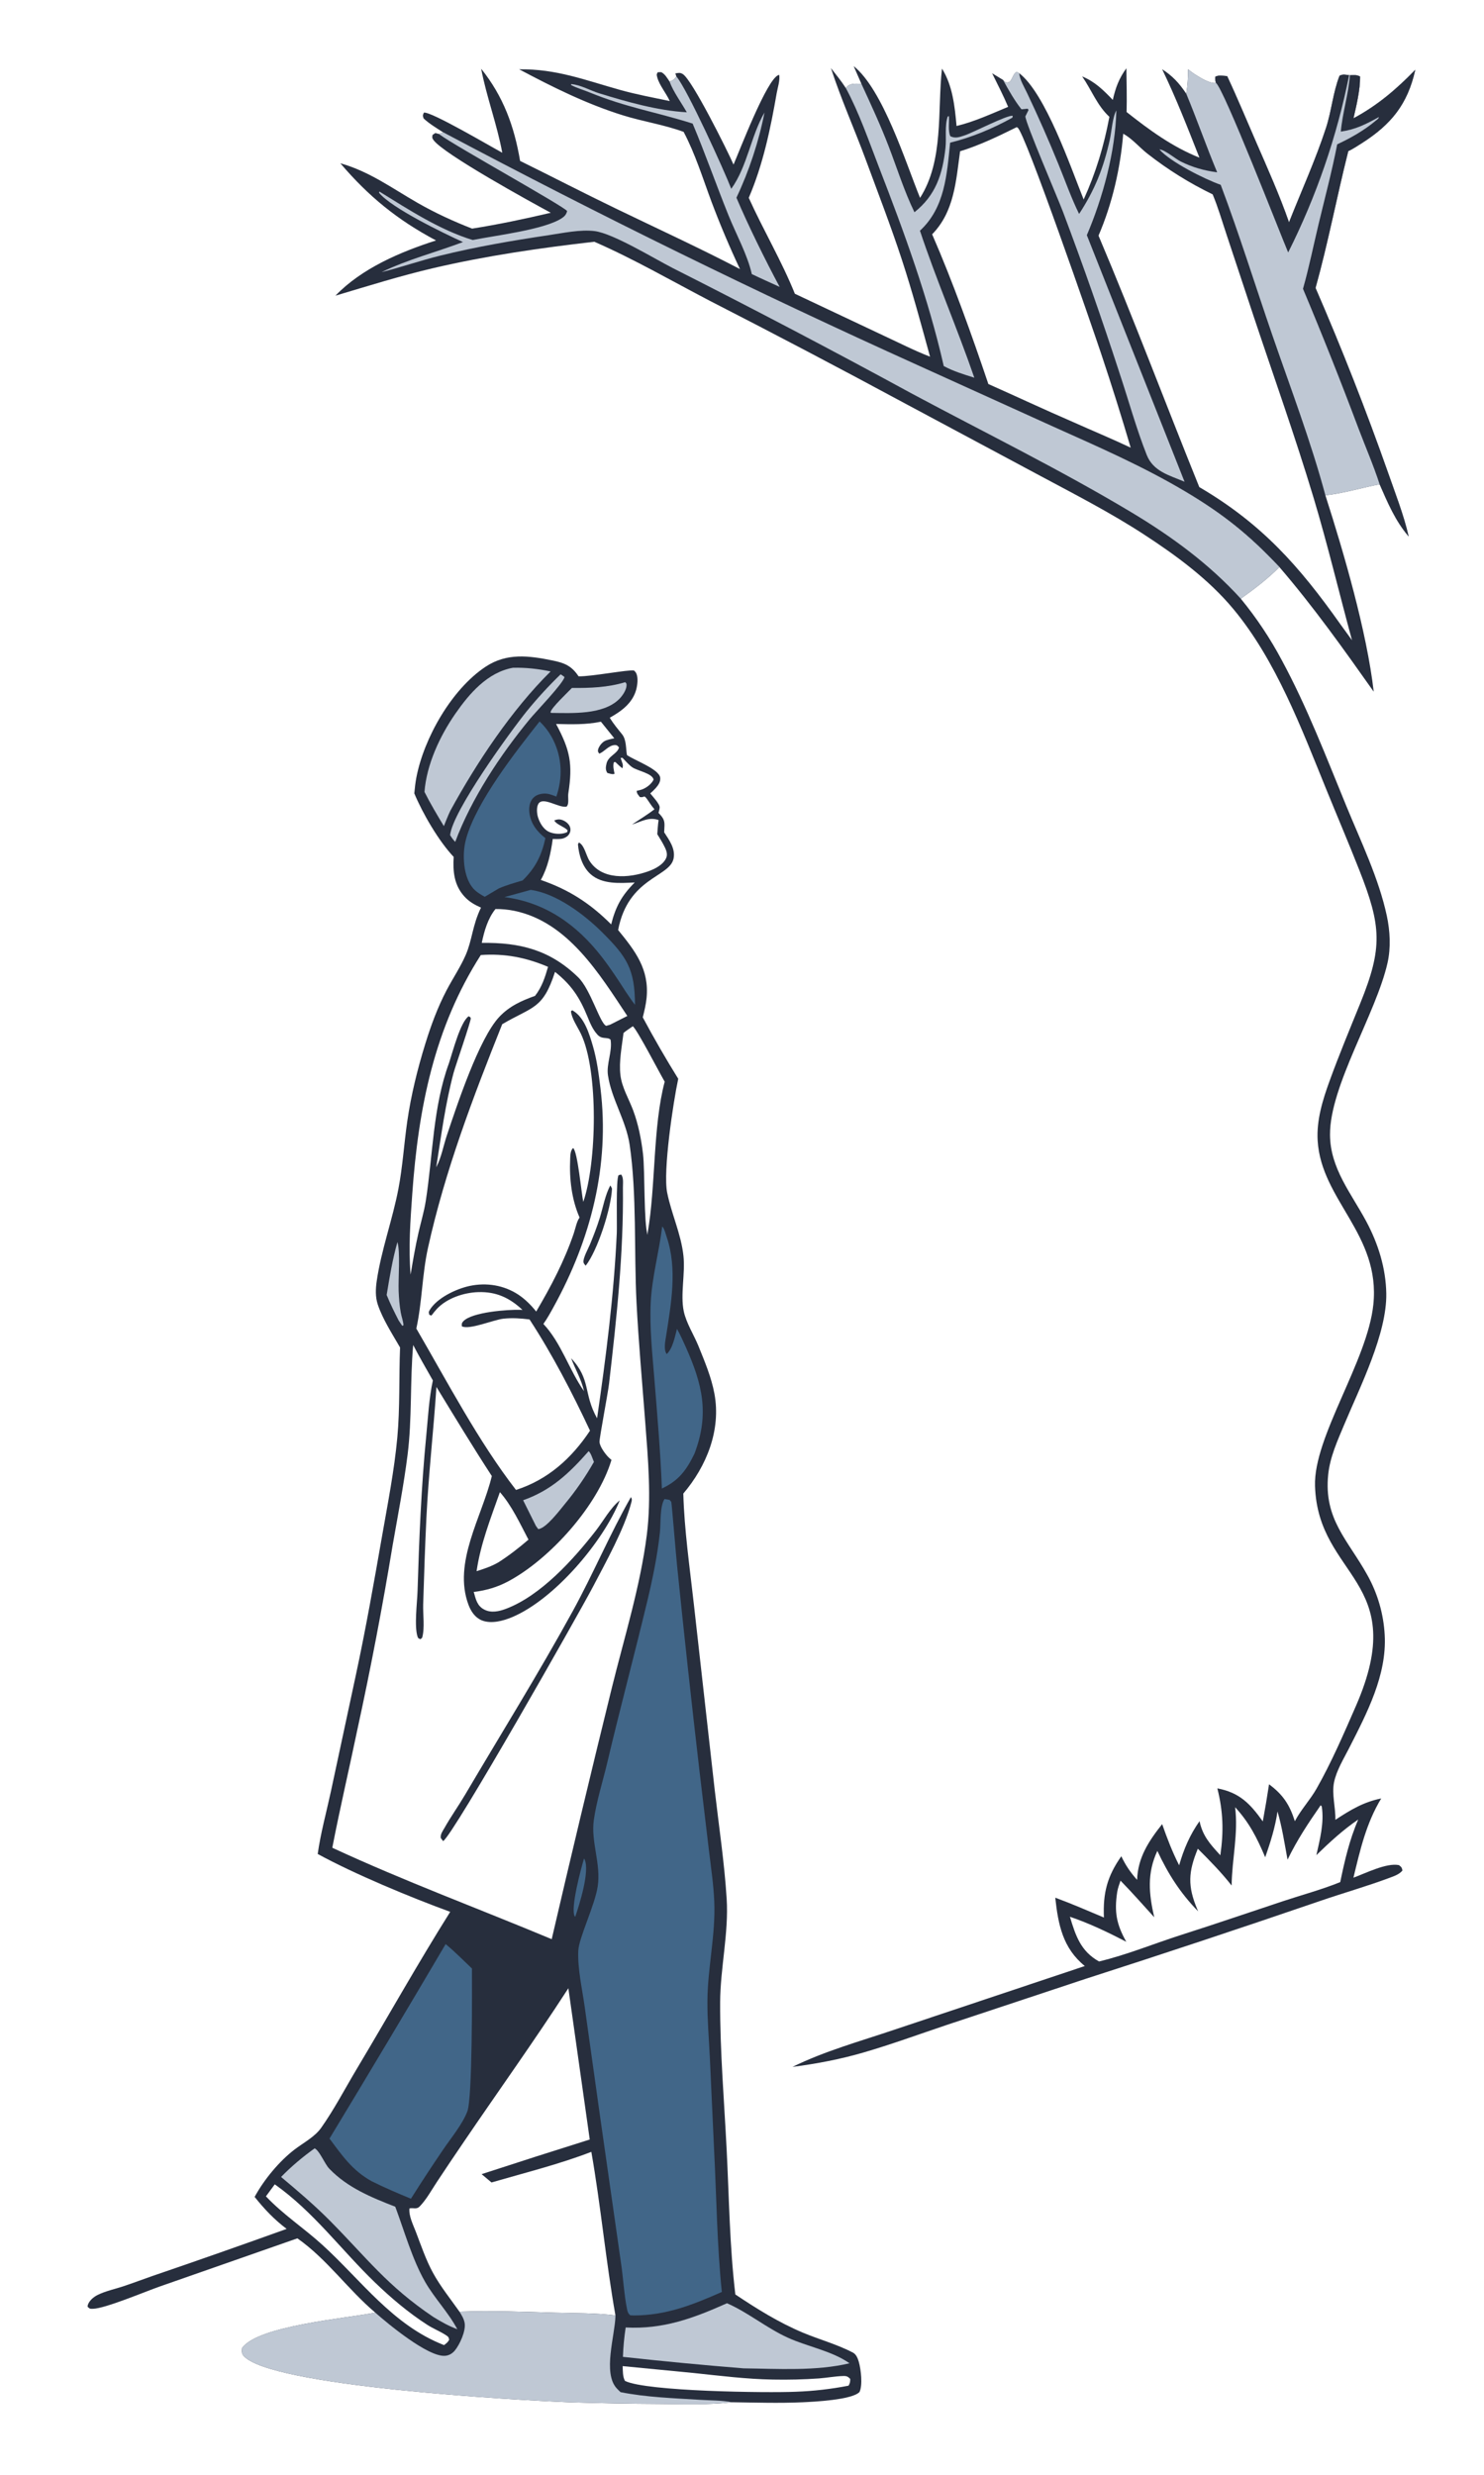 <svg xmlns="http://www.w3.org/2000/svg" style="display: block;" viewBox="0 0 1229 2048" width="1024" height="1707"><path transform="translate(0,0)" fill="rgb(255,255,255)" d="M 0 0 L 1229 0 L 1229 2048 L 0 2048 L 0 0 z"></path><path transform="translate(0,0)" fill="rgb(39,46,61)" d="M 343.111 656.289 C 343.5 651.84 343.999 647.414 344.843 643.025 C 351.111 610.451 374.11 569.987 402.183 551.453 C 419.695 539.89 437.873 542.301 457.314 546.236 C 467.401 548.277 473.353 550.653 479.153 559.411 C 489.81 559.691 520.635 553.655 525.116 554.619 C 525.838 555.319 526.556 556.095 526.981 557.02 C 528.668 560.7 527.891 566.904 526.813 570.694 C 523.673 581.744 514.548 588.353 504.999 593.66 C 507.921 598.658 511.755 603.099 515.363 607.611 C 518.87 612.353 518.213 618.95 519.21 624.545 C 525.406 629.004 545.953 636.173 546.764 643.37 C 547.145 646.747 545.087 649.654 542.948 652.025 C 541.568 653.555 540.046 654.952 538.515 656.326 C 540.392 658.715 546.501 665.118 546.309 667.977 C 546.212 669.421 545.704 671.043 545.347 672.449 L 546.657 673.835 C 550.896 678.499 550.414 680.722 550.128 686.879 L 550.045 688.519 C 554.258 694.998 559.599 702.212 557.783 710.437 C 554.38 725.845 520.197 725.904 511.912 769.397 C 526.122 786.828 537.803 801.849 535.473 825.682 C 534.938 831.154 533.63 836.36 532.328 841.684 C 541.571 858.94 551.365 875.896 561.695 892.525 C 557.528 911.819 548.929 968.928 552.537 986.819 C 556.089 1004.43 564.072 1021 566.011 1039.04 C 567.598 1053.82 563.369 1070.99 566.247 1084.83 C 568.31 1094.74 574.713 1104.51 578.542 1113.98 C 583.684 1126.7 589.127 1139.58 591.65 1153.12 C 597.261 1183.25 585.21 1213.09 565.892 1235.83 C 566.732 1266.19 571.218 1296.88 574.586 1327.06 L 591.913 1481.23 C 595.347 1511.07 599.903 1541.13 601.798 1571.11 C 603.594 1599.5 596.506 1628.45 596.403 1656.93 C 596.255 1697.48 599.772 1738.65 601.809 1779.17 C 603.804 1818.86 604.273 1859.24 608.992 1898.7 C 626.852 1910.62 645.096 1922.02 664.962 1930.33 C 678.795 1936.12 693.237 1939.93 706.565 1946.94 C 709.199 1948.33 710.567 1952.05 711.321 1954.78 C 713.005 1960.87 714.532 1973.63 711.854 1979.38 C 705.805 1986.01 673.713 1987.52 664.486 1987.94 C 645.122 1988.81 625.624 1988.17 606.249 1987.91 C 586.615 1990.21 566.842 1989.47 547.118 1989.32 C 521.907 1989.2 496.699 1988.74 471.501 1987.94 C 428.11 1986.22 223.057 1974.78 201.599 1949.34 C 200.008 1947.45 200.251 1945.35 200.475 1943.04 C 213.485 1924.55 287.179 1918.44 310.787 1913.72 C 287.982 1894.44 270.967 1869.6 246.295 1852.26 L 131.962 1892.24 C 120.447 1896.26 87.057 1910.38 76.981 1910.56 C 74.52 1910.61 74.338 1910.61 72.573 1908.91 C 72.587 1908.1 72.535 1907.87 72.868 1907.01 C 74.26 1903.42 77.724 1900.64 81.047 1899.01 C 87.46 1895.87 94.925 1894.3 101.704 1892.08 C 109.893 1889.38 117.982 1886.28 126.131 1883.45 C 163.321 1870.75 200.406 1857.75 237.384 1844.44 C 226.993 1836.58 219.02 1828.13 210.876 1817.97 C 218.525 1803.82 231.225 1788.42 244.045 1778.66 C 251.13 1773.26 260.654 1768.28 265.865 1760.94 C 276.788 1745.53 285.945 1727.92 295.665 1711.68 C 321.455 1668.58 346.134 1624.5 372.852 1582.02 C 340.168 1570.11 293.392 1550.69 263.118 1534.12 C 265.504 1516.95 270.334 1499.54 274.005 1482.53 L 294.75 1385.85 C 302.936 1347.78 309.658 1309.6 316.367 1271.26 C 321.109 1244.15 326.527 1216.8 329.05 1189.38 C 331.302 1164.91 330.345 1139.52 331.318 1114.9 C 324.975 1103.91 316.828 1091.35 312.846 1079.3 C 310.774 1073.03 311.04 1066.37 311.989 1059.9 C 315.766 1034.14 325.11 1009.04 329.991 983.4 C 333.471 965.123 334.608 946.35 337.255 927.931 C 340.387 906.131 345.806 884.18 352.347 863.149 C 357.081 847.931 362.497 833.262 369.91 819.118 C 374.979 809.448 381.281 800.149 385.647 790.139 C 391.081 777.681 391.241 765.383 398.344 750.857 C 393.004 748.475 388.45 745.919 384.495 741.53 C 376.039 732.145 374.979 720.902 375.72 708.874 C 363.377 695.829 349.982 672.881 343.111 656.289 z"></path><path transform="translate(0,0)" fill="rgb(255,255,255)" d="M 470.694 1645.23 L 488.406 1770.46 C 458.498 1779.84 428.648 1789.39 398.855 1799.12 L 407.051 1806.01 C 433.794 1798.23 463.938 1790.69 489.723 1780.66 C 497.611 1825.56 501.723 1871.2 509.696 1916.06 C 493.351 1913.97 476.312 1914.28 459.843 1913.8 C 433.385 1913.02 406.997 1911.96 380.53 1912.96 C 373.131 1902.5 364.641 1891.94 358.515 1880.69 C 352.71 1870.03 348.713 1858.15 344.38 1846.83 C 342.212 1841.17 338.384 1833.64 339.112 1827.46 C 342.32 1826.78 344.959 1828.48 347.465 1825.95 C 353.025 1820.34 357.492 1812.11 361.86 1805.53 C 369.356 1794.19 376.939 1782.91 384.606 1771.69 C 412.719 1730.33 442.005 1689.47 469.211 1647.53 L 470.694 1645.23 z"></path><path transform="translate(0,0)" fill="rgb(191,200,212)" d="M 380.53 1912.96 C 406.997 1911.96 433.385 1913.02 459.843 1913.8 C 476.312 1914.28 493.351 1913.97 509.696 1916.06 C 509.693 1916.28 509.692 1916.51 509.687 1916.73 C 509.291 1932.67 498.959 1963.88 510.855 1976.54 C 511.834 1977.58 512.871 1978.56 513.905 1979.55 C 535.329 1983.84 558.232 1984.55 580.006 1985.92 C 588.563 1986.46 597.84 1986.29 606.249 1987.91 C 586.615 1990.21 566.842 1989.47 547.118 1989.32 C 521.907 1989.2 496.699 1988.74 471.501 1987.94 C 428.11 1986.22 223.057 1974.78 201.599 1949.34 C 200.008 1947.45 200.251 1945.35 200.475 1943.04 C 213.485 1924.55 287.179 1918.44 310.787 1913.72 C 321.3 1923.03 354.301 1950.36 368.413 1949.5 C 371.72 1949.3 374.6 1947.63 376.683 1945.1 C 380.778 1940.13 385.731 1929.15 384.871 1922.76 C 384.391 1919.2 382.407 1915.95 380.53 1912.96 z"></path><path transform="translate(0,0)" fill="rgb(255,255,255)" d="M 459.642 804.036 C 473.208 814.798 479.987 825.113 486.43 840.874 C 488.64 846.279 490.769 851.621 494.782 855.991 C 498.72 860.28 502.848 857.565 505.663 860.158 C 507.271 870.167 502.045 880.028 503.496 889.694 C 506.449 909.372 518.492 927.072 521.459 947.168 C 527.51 988.152 524.985 1035.53 527.136 1077.57 C 528.829 1110.66 531.854 1143.73 534.368 1176.77 C 536.719 1207.67 539.566 1239.19 535.664 1270.06 C 530.294 1312.55 517.033 1354.85 506.767 1396.37 C 489.676 1465.68 473.055 1535.1 456.907 1604.64 C 396.302 1579.33 334.849 1556.62 275.199 1528.98 C 281.515 1496.34 289.14 1463.92 295.918 1431.38 C 306.986 1380.64 316.753 1329.62 325.209 1278.38 C 329.559 1253.54 334.407 1228.66 337.558 1203.63 C 341.325 1173.7 339.5 1143.01 342.171 1112.87 C 347.345 1122.79 352.975 1132.47 358.485 1142.2 C 355.32 1156.71 354.52 1172.46 353.07 1187.23 C 348.826 1230.45 347.123 1273.34 345.784 1316.71 C 345.493 1326.15 342.955 1345.65 345.819 1354.32 C 346.33 1355.86 346.821 1355.69 348.2 1356.37 L 349.602 1355.16 C 351.917 1347.1 350.199 1336.06 350.461 1327.54 C 351.196 1303.61 351.981 1279.64 353.142 1255.73 C 354.896 1219.6 359.081 1183.66 361.429 1147.58 C 376.521 1172.31 391.495 1197.04 407.309 1221.32 C 399.297 1254.81 374.867 1292.78 387.976 1327.88 C 389.985 1333.25 393.397 1338.45 398.898 1340.72 C 406.65 1343.91 416.612 1341.24 423.976 1338.17 C 458.863 1323.63 499.4 1275.97 513.289 1241.43 C 505.347 1247.83 499.66 1258.56 493.363 1266.64 C 474.905 1290.34 447.801 1320.43 418.869 1331.27 C 413.266 1333.37 406.82 1334.76 401.193 1331.92 C 395.061 1328.82 394.085 1323.33 392.329 1317.27 C 402.717 1315.98 411.985 1313.29 421.243 1308.3 C 455.752 1289.69 495.043 1245.85 506.396 1207.99 C 505.662 1207.38 504.951 1206.75 504.263 1206.09 C 501.447 1203.41 496.724 1197.01 496.491 1193.1 C 496.311 1190.09 503.503 1152.62 504.394 1144.88 C 510.648 1090.6 516.479 1037.39 515.879 982.613 C 515.844 979.398 516.585 973.962 514.333 971.755 L 512.271 972.349 C 510.002 975.717 511.124 1013.2 510.805 1020.19 C 508.465 1071.48 501.848 1122.73 494.482 1173.52 C 482.95 1152.98 489.631 1141.6 472.992 1123.82 C 476.592 1133.35 481.306 1140.93 483.685 1151.08 C 471.42 1133.71 464.799 1111.04 450.013 1095.43 C 453.137 1091.06 455.726 1086.34 458.321 1081.64 C 489.236 1025.68 505.127 964.491 497.313 900.593 C 495.862 888.728 494.382 876.968 491.016 865.464 C 488.04 855.29 483.882 841.231 473.923 835.813 L 472.868 836.577 C 473.229 842.297 478.476 849.869 481.029 855.156 C 495.894 885.942 494.158 962.571 483.044 994.398 C 481.506 987.454 478.38 952.5 474.63 949.838 C 472.314 951.957 472.343 955.989 472.205 958.935 C 471.439 975.235 473.399 992.358 479.99 1007.38 C 477.696 1010.24 476.429 1016.8 475.182 1020.46 C 467.285 1043.6 456.428 1064.16 444.064 1085.16 C 439.909 1079.95 434.861 1074.88 429.295 1071.2 C 417.375 1063.32 402.951 1061.03 389.027 1063.96 C 377.872 1066.32 361.782 1073.89 355.752 1084.11 C 354.771 1085.78 355.106 1086.18 355.598 1087.93 L 357.302 1088.48 C 358.734 1086.6 360.194 1084.71 361.811 1082.98 C 370.163 1074.07 384.149 1069.46 396.099 1069.09 C 411.031 1068.63 422.059 1073.84 432.701 1083.8 L 431.247 1083.75 C 420.626 1083.39 391.014 1085.58 383.76 1093.15 C 382.278 1094.7 382.419 1095.25 382.461 1097.35 C 388.33 1100.66 408.808 1091.99 416.764 1091.1 C 424.223 1090.27 431.156 1090.8 438.55 1091.7 C 457.524 1120.79 473.888 1152.34 488.621 1183.77 C 473.457 1206.62 453.702 1224.37 427.335 1232.82 C 396.426 1192.99 370.198 1142.92 344.789 1099.25 C 349.614 1077.3 349.568 1054.55 354.434 1032.51 C 368.527 968.698 391.75 907.827 415.914 847.341 C 441.346 832.434 449.592 835.174 459.642 804.036 z"></path><path transform="translate(0,0)" fill="rgb(39,46,61)" d="M 522.497 1238.74 C 523.615 1240.63 523.298 1241.49 522.728 1243.63 C 516.929 1265.41 501.58 1292.87 491.075 1312.95 C 479.807 1334.49 375.4 1518.53 366.993 1523.47 L 365.026 1520.94 C 364.571 1517.75 366.579 1515.29 368.132 1512.53 C 373.399 1503.17 379.686 1494.39 385.143 1485.14 C 414.971 1434.59 446.073 1384.61 474.322 1333.14 C 491.306 1302.2 505.084 1269.35 522.497 1238.74 z"></path><path transform="translate(0,0)" fill="rgb(39,46,61)" d="M 505.429 980.799 C 506.022 981.507 506.416 982.612 506.833 983.447 C 506.121 999.882 494.881 1034.73 485.042 1047.23 C 484.327 1046.39 483.535 1045.62 483.267 1044.52 C 482.513 1041.42 487.13 1033.09 488.426 1029.97 C 491.522 1022.51 494.461 1014.99 496.829 1007.26 C 499.439 998.745 501.219 988.599 505.429 980.799 z"></path><path transform="translate(0,0)" fill="rgb(65,102,136)" d="M 550.346 1240.35 L 554.541 1241.08 C 555.012 1241.68 555.67 1242.17 555.955 1242.87 C 556.309 1243.74 560.04 1289.24 560.719 1295.39 C 566.499 1352.18 572.695 1408.92 579.308 1465.62 L 587.113 1531.16 C 588.795 1545.25 590.958 1559.52 591.545 1573.7 C 592.676 1600.98 586.057 1628.33 585.851 1655.66 C 585.733 1671.31 587.129 1687.1 587.87 1702.74 L 591.403 1779.38 C 593.395 1818.27 593.795 1857.94 597.793 1896.64 C 573.437 1907.38 551.713 1916.04 524.75 1916.08 L 521.978 1915.95 C 520.11 1914.45 519.749 1912.97 519.262 1910.67 C 516.977 1899.83 516.048 1884.3 514.271 1872.54 L 496.974 1751.47 L 484.259 1660.87 C 482.206 1646.03 478.285 1629.27 478.902 1614.37 C 479.348 1603.59 492.557 1576.85 494.988 1561.05 C 497.886 1542.21 489.204 1524.14 491.784 1506 C 494.062 1489.98 499.291 1473.91 503.01 1458.15 C 513.559 1413.44 525.476 1369.09 536.163 1324.43 C 540.603 1305.88 544.474 1286.95 546.516 1267.98 C 547.319 1260.52 546.343 1246.36 550.346 1240.35 z"></path><path transform="translate(0,0)" fill="rgb(65,102,136)" d="M 369.061 1608.73 C 376.69 1614.95 383.714 1622.18 390.87 1628.95 C 390.887 1647.66 391.302 1736.15 387.022 1747.24 C 382.853 1758.05 373.537 1769.16 367.022 1778.77 C 357.874 1792.18 348.969 1805.74 340.311 1819.47 C 329.263 1814.89 318.421 1810.3 307.705 1804.95 C 291.78 1796.03 283.498 1783.95 272.884 1769.67 C 305.268 1716.22 337.327 1662.57 369.061 1608.73 z"></path><path transform="translate(0,0)" fill="rgb(255,255,255)" d="M 460.528 598.85 C 473.162 599.142 485.24 599.557 497.663 596.968 L 508.727 610.701 C 506.051 611.315 502.432 611.841 500.142 613.37 C 498.059 614.761 495.777 617.761 495.281 620.219 C 494.963 621.798 495.427 622.051 496.268 623.409 C 500.714 621.761 504.061 616.411 509.225 616.316 C 511.113 616.281 511.399 616.964 512.626 618.223 C 511.418 623.579 503.803 625.157 502.304 631.578 C 501.602 634.584 501.321 636.723 502.959 639.373 C 504.807 639.827 507.248 640.892 508.944 640.075 C 508.325 636.834 507.47 633.806 508.354 630.547 L 509.617 630.326 C 511.504 632.183 513.321 633.982 515.462 635.554 C 516.002 633.596 515.984 632.762 515.298 630.851 C 514.836 629.567 514.411 628.272 513.968 626.981 L 515.491 626.841 C 517.96 629.373 520.776 632.746 523.686 634.735 C 527.942 637.642 540.355 639.716 541.277 644.932 C 539.6 648.479 535.509 651.602 531.868 652.974 C 530.4 653.527 528.841 653.851 527.306 654.154 C 527.363 656.576 528.492 657.421 529.92 659.329 C 534.055 660.07 532.947 656.906 536.056 661.298 C 538.075 664.151 539.624 666.822 542.018 669.439 C 536.047 674.069 529.656 677.848 523.425 682.081 C 531.161 679.669 537.244 675.548 545.42 678.38 C 544.851 682.221 544.665 686.181 544.34 690.053 C 546.628 693.765 548.994 697.517 550.852 701.468 C 552.038 703.988 552.923 706.94 551.774 709.642 C 549.327 715.4 542.317 718.876 536.766 720.852 C 520.85 726.516 498.307 728.283 488.048 711.902 C 485.447 707.75 483.955 699.101 479.4 696.945 L 478.642 698.43 C 479.359 707.28 482.272 717.05 489.092 723.145 C 498.814 731.831 513.544 730.593 525.654 730.036 C 514.864 740.857 509.849 750.051 506.149 764.731 C 488.889 747.41 471.037 735.892 447.887 727.953 C 453.766 717.418 456.122 705.845 457.772 694.04 C 460.043 694.084 462.401 694.174 464.66 693.923 C 467.035 693.659 469.904 692.265 471.223 690.202 C 472.482 688.233 472.797 686.154 471.977 683.939 C 471.062 681.466 468.449 679.449 466.073 678.507 C 463.51 677.492 461.524 677.712 459.021 678.691 C 460.951 682.272 466.991 683.586 470.085 686.867 L 469.7 688.327 C 469.507 688.427 469.321 688.542 469.12 688.627 C 464.882 690.408 458.481 690.028 454.391 688.003 C 449.933 685.794 447.079 680.782 445.589 676.175 C 444.574 673.039 444.158 667.726 445.905 664.894 C 449.739 658.675 462.907 668.64 469.258 667.237 C 469.483 666.913 469.959 666.29 470.124 665.872 C 471.12 663.341 470.238 659.126 470.672 656.278 C 474.421 631.662 472.18 620.669 460.528 598.85 z"></path><path transform="translate(0,0)" fill="rgb(255,255,255)" d="M 398.193 790.081 C 418.2 788.716 435.504 792.086 453.873 799.873 C 451.303 808.752 448.844 816.442 443.117 823.882 C 431.947 827.866 421.928 832.366 413.592 841.169 C 396.651 859.055 378.334 914.773 370.089 939.318 C 367.333 947.525 365.542 957.553 361.586 965.135 C 361.482 965.334 361.371 965.528 361.264 965.725 C 365.397 939.541 368.827 913.121 375.681 887.471 C 377.013 882.485 390.33 844.093 389.863 842.389 C 389.552 841.25 389.073 841.315 388.101 840.774 C 381.227 845.576 374.85 870.456 371.896 879.375 C 358.464 915.889 358.565 955.833 352.594 993.72 C 351.188 1002.64 348.505 1011.41 346.513 1020.22 C 343.935 1031.62 341.954 1043.1 340.031 1054.62 C 338.203 1032.41 339.852 1009.82 341.435 987.634 C 346.46 917.196 359.565 850.364 398.193 790.081 z"></path><path transform="translate(0,0)" fill="rgb(65,102,136)" d="M 446.863 596.767 C 451.475 601.073 455.392 606.456 458.18 612.102 C 465.516 626.958 466.086 643.474 460.722 658.962 C 457.373 657.644 454.122 656.259 450.444 656.458 C 446.853 656.652 443.325 657.837 441.015 660.723 C 438.439 663.941 437.961 668.394 438.441 672.362 C 439.535 681.397 444.76 687.944 451.691 693.38 C 448.444 707.907 443.5 717.854 432.843 728.342 C 426.035 730.386 419.638 732.119 413.081 734.978 L 401.466 741.891 C 398.989 740.55 396.44 739.032 394.253 737.245 C 388.106 732.225 385.375 723.289 384.532 715.71 C 383.713 708.343 384.054 700.902 386.048 693.747 C 394.569 663.177 426.915 621.957 446.863 596.767 z"></path><path transform="translate(0,0)" fill="rgb(191,200,212)" d="M 602.07 1905.97 C 619.616 1913.65 634.763 1926.43 652.403 1934.47 C 668.543 1941.83 689.184 1945.48 703.537 1955.67 C 675.867 1962.28 644.09 1960.21 615.75 1959.86 C 582.419 1957.18 549.129 1954.01 515.891 1950.35 C 516.168 1942.2 516.931 1934.08 518.174 1926.03 C 549.288 1927.66 574.089 1918.45 602.07 1905.97 z"></path><path transform="translate(0,0)" fill="rgb(191,200,212)" d="M 260.576 1777.77 C 264.792 1779.86 268.815 1790.56 272.672 1794.58 C 287.776 1810.33 307.408 1818.3 327.352 1826.09 C 334.905 1846.25 341.336 1869.45 351.976 1888.12 C 359.826 1901.89 371.182 1913.32 378.73 1927.46 C 371.586 1924.86 365.331 1921.27 358.876 1917.33 C 320.588 1891.52 304.3 1869.05 273.421 1837.86 C 260.592 1824.9 246.744 1813.16 232.785 1801.45 C 241.409 1792.62 250.541 1784.96 260.576 1777.77 z"></path><path transform="translate(0,0)" fill="rgb(65,102,136)" d="M 548.418 1014.78 C 548.566 1014.93 548.731 1015.07 548.862 1015.23 C 550.439 1017.21 551.35 1021.2 552.177 1023.64 C 561.049 1049.79 555.816 1078.53 551.704 1105.04 C 551.016 1109.47 549.372 1116.58 552.138 1120.37 C 557.112 1115.88 558.951 1105.89 560.659 1099.52 C 563.347 1104.31 565.615 1109.35 567.859 1114.36 C 581.697 1145.26 587.695 1169.86 575.147 1202.77 C 568.529 1216.38 562.172 1225.11 548.143 1231.64 C 546.976 1201.24 544.357 1171.05 541.913 1140.73 C 540.245 1120.03 537.928 1098.82 538.883 1078.05 C 539.844 1057.14 545.862 1035.7 548.418 1014.78 z"></path><path transform="translate(0,0)" fill="rgb(191,200,212)" d="M 424.746 552.339 C 435.525 552.07 445.449 553.196 455.999 555.362 C 423.685 587.246 394.653 630.945 372.906 670.751 C 370.924 674.85 369.314 679.184 367.585 683.399 C 361.991 674.069 356.413 664.796 351.536 655.062 C 353.317 632.333 364.221 608.939 377.066 590.416 C 388.726 573.603 403.725 556.152 424.746 552.339 z"></path><path transform="translate(0,0)" fill="rgb(255,255,255)" d="M 410.33 752.007 C 415.404 751.97 420.742 752.438 425.717 753.453 C 470.258 762.537 496.288 805.557 519.523 840.522 L 505.293 847.744 L 502.031 848.698 C 496.841 846.746 489.207 818.612 478.813 808.503 C 455.433 785.764 430.573 779.634 398.986 780.039 C 401.001 770.305 403.997 759.839 410.33 752.007 z"></path><path transform="translate(0,0)" fill="rgb(255,255,255)" d="M 524.108 849.03 C 527.894 852.26 546.017 887.313 550.484 894.934 C 540.603 932.014 543.131 981.5 536.347 1020.1 L 536.378 1021.72 C 533.088 1012.7 534.179 968.759 532.518 954.684 C 531.085 942.55 528.638 930.084 524.341 918.617 C 520.76 909.062 515.1 899.872 513.836 889.624 C 512.448 878.364 515.01 865.819 516.378 854.576 C 518.74 852.569 521.568 850.826 524.108 849.03 z"></path><path transform="translate(0,0)" fill="rgb(255,255,255)" d="M 515.653 1958.01 L 574.525 1963.72 C 596.41 1966.02 618.186 1968.78 640.217 1969.15 C 652.931 1969.4 665.649 1969.08 678.334 1968.19 C 685.008 1967.67 691.861 1966.36 698.523 1966.2 C 701.216 1966.14 702.298 1966.71 704.119 1968.59 C 704.182 1970.9 703.908 1972.18 702.77 1974.19 C 688.408 1976.99 673.851 1978.67 659.23 1979.21 C 635.324 1980.27 535.359 1979.01 517.59 1970.25 C 515.604 1966.76 515.864 1961.95 515.653 1958.01 z"></path><path transform="translate(0,0)" fill="rgb(255,255,255)" d="M 227.56 1807.56 C 259.741 1830.33 282.432 1861.67 310.375 1888.62 C 323.725 1901.5 338.411 1913.94 354.054 1923.96 C 358.928 1927.08 364.448 1929.22 369.214 1932.34 C 371.163 1933.61 371.59 1933.94 371.999 1936.2 C 370.867 1938.29 369.628 1939.24 367.707 1940.62 C 325.205 1924.11 299.279 1887.03 266.845 1857.56 C 251.585 1843.69 234.511 1832.59 220.236 1817.5 L 227.56 1807.56 z"></path><path transform="translate(0,0)" fill="rgb(65,102,136)" d="M 439.463 736.181 C 460.528 738.989 483.725 756.419 498.37 770.952 C 519.066 791.491 525.808 801.612 525.875 831.278 C 523.131 827.832 520.718 824.092 518.232 820.455 C 511.979 810.727 505.589 800.964 498.508 791.815 C 477.752 764.994 451.769 746.553 417.785 742.147 L 439.463 736.181 z"></path><path transform="translate(0,0)" fill="rgb(255,255,255)" d="M 414 1234.65 C 423.792 1245.67 430.793 1260.95 437.658 1273.96 C 429.766 1280.75 421.599 1287.09 412.833 1292.71 C 407.01 1296.07 401.059 1298.08 394.69 1300.07 C 397.996 1277.36 406.41 1256.18 414 1234.65 z"></path><path transform="translate(0,0)" fill="rgb(191,200,212)" d="M 487.498 1200.73 C 489.367 1202.21 490.886 1207.33 491.859 1209.65 C 484.855 1221.96 476.787 1233.62 467.746 1244.52 C 463.522 1249.62 452.318 1264.63 445.745 1265.24 L 443.82 1262.59 L 433.233 1241.35 C 456.564 1233.11 471.422 1218.97 487.498 1200.73 z"></path><path transform="translate(0,0)" fill="rgb(191,200,212)" d="M 464.269 557.777 C 465.44 558.315 466.457 559.231 467.484 560.007 C 466.737 564.905 443.618 588.925 438.896 594.645 C 414.366 624.362 390.508 660.378 377 696.434 C 375.258 694.725 374.068 692.919 372.769 690.86 C 374.791 670.992 422.327 605.595 436.081 588.497 C 444.85 577.699 454.263 567.44 464.269 557.777 z"></path><path transform="translate(0,0)" fill="rgb(191,200,212)" d="M 517.807 564.26 C 518.689 565.338 518.91 565.226 518.891 566.759 C 518.839 570.799 515.37 575.742 512.562 578.458 C 499.171 591.412 473.633 589.843 456.357 589.682 L 455.962 589.223 C 455.995 585.926 470.547 572.36 473.629 569.044 C 488.761 569.17 503.235 568.658 517.807 564.26 z"></path><path transform="translate(0,0)" fill="rgb(191,200,212)" d="M 329.121 1027.67 C 331.634 1035.41 329.763 1058.33 330.143 1068.04 C 330.377 1074.02 330.829 1080.07 331.889 1085.97 C 332.535 1089.56 333.869 1092.83 334.167 1096.5 L 333.123 1096.97 L 330.221 1092.68 C 326.626 1085.68 323.174 1078.74 320.217 1071.45 C 322.63 1056.73 325.068 1042.04 329.121 1027.67 z"></path><path transform="translate(0,0)" fill="rgb(65,102,136)" d="M 483.681 1537.87 C 483.842 1538.15 484.032 1538.4 484.164 1538.69 C 488.627 1548.42 479.791 1576.23 476.38 1586.14 C 476.233 1585.98 476.045 1585.84 475.94 1585.65 C 472.295 1579.06 481.224 1545.91 483.681 1537.87 z"></path><path transform="translate(0,0)" fill="rgb(39,46,61)" d="M 429.944 56.995 C 460.886 56.581 484.345 65.907 513.793 74.12 C 527.204 77.86 541.035 80.429 554.661 83.274 C 551.857 76.947 545.967 70.073 544.308 63.606 C 543.768 61.502 543.627 61.246 544.749 59.419 L 547.619 59.356 C 550.807 60.949 552.537 64.251 554.505 67.118 C 557.331 66.21 558.465 65.364 560.137 62.911 L 559.306 60.396 C 561.804 59.992 563.204 59.535 565.498 60.963 C 573.252 65.788 601.95 123.295 607.499 135.845 C 612.767 123.66 634.934 65.672 644.52 61.828 C 644.766 61.729 645.021 61.651 645.271 61.562 C 646.177 65.77 643.977 72.443 643.231 76.752 C 638.149 106.066 631.92 135.897 620.098 163.371 C 632.169 190.091 647.315 215.564 658.283 242.767 L 732.249 277.647 C 744.729 283.435 757.387 289.921 770.224 294.842 C 762.842 267.933 755.539 240.913 746.838 214.398 C 737.758 186.723 727.166 159.344 717.076 132.016 C 707.721 106.677 696.491 81.621 688.153 55.974 C 692.399 61.405 696.761 66.765 700.514 72.555 C 700.97 71.986 701.427 71.442 701.965 70.947 C 704.857 68.288 709.75 68.975 713.408 69.042 L 706.981 54.361 C 731.224 73.721 750.048 134.115 761.959 163.419 C 781.775 132.414 776.225 91.373 780.107 56.388 C 788.978 70.516 790.702 87.707 792.19 103.907 C 806.885 100.393 820.992 93.848 834.908 88.071 C 830.902 78.629 826.168 69.47 821.638 60.27 L 830.678 65.769 L 832.709 67.732 C 838.514 69.299 837.723 61.332 841.946 59.155 L 844.049 60.186 C 865.815 76.982 886.564 137.603 897.448 164.763 C 907.556 142.596 914.283 120.263 918.755 96.339 C 908.529 86.872 903.994 74.079 896.192 62.863 C 907.035 67.425 913.523 73.995 921.601 82.325 C 923.785 72.41 926.752 64.423 932.83 56.144 C 932.972 68.199 933.326 80.297 933.004 92.349 C 951.857 107.246 970.836 121.155 993.321 130.123 C 983.574 105.429 974.024 80.829 962.433 56.916 C 971.068 62.472 976.814 68.688 982.418 77.2 C 983.541 70.376 983.898 63.898 983.94 56.992 C 985.81 58.481 987.71 59.965 989.729 61.249 C 993.873 63.884 1002.4 69.203 1006.97 68.239 C 1006.47 66.382 1006.29 65.059 1006.47 63.137 C 1009.37 61.551 1013.01 62.454 1016.3 62.644 C 1024.69 80.563 1032.31 98.95 1040.21 117.1 C 1049.75 139.031 1059.64 161.063 1067.52 183.649 C 1077.75 157.763 1089.52 131.948 1098.16 105.509 C 1102.78 91.392 1103.92 76.205 1109.35 62.333 C 1112.27 60.808 1114.13 61.508 1117.31 61.847 L 1117.94 61.901 C 1120.87 61.833 1123.8 61.388 1126.37 63.013 C 1126.5 73.976 1123.38 86.816 1120.91 97.564 C 1140.77 86.919 1156.48 73.517 1172.09 57.389 C 1165.77 85.925 1152.07 102.652 1127.96 118.048 C 1124.25 120.416 1120.56 122.849 1116.59 124.75 C 1107.13 162.295 1099.87 200.73 1089.48 237.976 C 1111.2 287.995 1131.15 338.762 1149.3 390.185 C 1155.33 407.573 1162.53 425.682 1166.6 443.629 C 1155.49 430.61 1149.37 415.943 1142.56 400.458 C 1127.79 403.328 1112.55 407.975 1097.65 409.61 C 1113.07 457.59 1131.98 522.695 1137.68 572.146 C 1112.76 536.909 1087.73 501.715 1059.55 468.982 C 1034.39 442.289 1013.37 425.404 981.962 406.686 C 946.762 385.713 909.514 369.512 872.217 352.773 L 759.903 301.88 C 626.96 241.854 495.964 177.604 367.117 109.228 C 361.498 105.63 355.75 102.202 350.815 97.678 C 350.036 95.246 350.018 95.2 351.037 92.862 C 356.769 91.623 406.243 120.824 415.954 126.036 C 411.639 102.548 402.968 80.01 398.476 56.512 C 416.824 79.384 425.854 104.031 430.73 132.821 C 457.081 145.793 483.155 159.279 509.609 172.057 C 544.033 188.686 578.912 204.688 612.817 222.349 C 604.237 204.147 596.391 185.608 589.298 166.778 C 582.103 147.458 575.798 127.006 566.155 108.78 C 550.01 102.839 532.422 100.242 515.937 95.107 C 485.738 85.701 457.797 71.785 429.944 56.995 z"></path><path transform="translate(0,0)" fill="rgb(191,200,212)" d="M 983.94 56.992 C 985.81 58.481 987.71 59.965 989.729 61.249 C 993.873 63.884 1002.4 69.203 1006.97 68.239 C 1006.47 66.382 1006.29 65.059 1006.47 63.137 C 1009.37 61.551 1013.01 62.454 1016.3 62.644 C 1024.69 80.563 1032.31 98.95 1040.21 117.1 C 1049.75 139.031 1059.64 161.063 1067.52 183.649 C 1077.75 157.763 1089.52 131.948 1098.16 105.509 C 1102.78 91.392 1103.92 76.205 1109.35 62.333 C 1112.27 60.808 1114.13 61.508 1117.31 61.847 L 1117.94 61.901 C 1120.87 61.833 1123.8 61.388 1126.37 63.013 C 1126.5 73.976 1123.38 86.816 1120.91 97.564 C 1140.77 86.919 1156.48 73.517 1172.09 57.389 C 1165.77 85.925 1152.07 102.652 1127.96 118.048 C 1124.25 120.416 1120.56 122.849 1116.59 124.75 C 1107.13 162.295 1099.87 200.73 1089.48 237.976 C 1111.2 287.995 1131.15 338.762 1149.3 390.185 C 1155.33 407.573 1162.53 425.682 1166.6 443.629 C 1155.49 430.61 1149.37 415.943 1142.56 400.458 C 1127.79 403.328 1112.55 407.975 1097.65 409.61 C 1085.66 365.044 1068.95 321.212 1053.89 277.584 C 1039.52 235.93 1026.49 193.836 1010.94 152.589 C 997.935 148.096 968.903 133.515 960.19 123.321 C 964.455 123.412 973.44 131.084 977.717 133.236 C 987.461 138.14 997.253 140.834 1008.02 142.27 C 999.019 120.767 991.388 98.721 982.418 77.2 C 983.541 70.376 983.898 63.898 983.94 56.992 z"></path><path transform="translate(0,0)" fill="rgb(39,46,61)" d="M 1120.91 97.564 C 1140.77 86.919 1156.48 73.517 1172.09 57.389 C 1165.77 85.925 1152.07 102.652 1127.96 118.048 C 1124.25 120.416 1120.56 122.849 1116.59 124.75 C 1107.13 162.295 1099.87 200.73 1089.48 237.976 C 1111.2 287.995 1131.15 338.762 1149.3 390.185 C 1155.33 407.573 1162.53 425.682 1166.6 443.629 C 1155.49 430.61 1149.37 415.943 1142.56 400.458 C 1137.55 384.971 1130.91 369.642 1125.12 354.405 C 1110.53 315.532 1095.18 276.945 1079.09 238.665 C 1084.14 220.955 1087.75 202.872 1092.05 184.97 C 1097.29 163.115 1103.16 141.141 1107.43 119.082 C 1118.44 113.975 1130.03 107.414 1139.28 99.57 C 1140.28 98.727 1141.84 97.853 1141.95 96.525 C 1130.92 102.558 1122.88 106.758 1110.41 108.561 C 1111.86 92.895 1116.74 77.61 1117.94 61.901 C 1120.87 61.833 1123.8 61.388 1126.37 63.013 C 1126.5 73.976 1123.38 86.816 1120.91 97.564 z"></path><path transform="translate(0,0)" fill="rgb(39,46,61)" d="M 1067.52 183.649 C 1077.75 157.763 1089.52 131.948 1098.16 105.509 C 1102.78 91.392 1103.92 76.205 1109.35 62.333 C 1112.27 60.808 1114.13 61.508 1117.31 61.847 C 1107.13 112.805 1090.15 162.162 1066.82 208.594 C 1060.28 193.196 1013.39 72.551 1006.97 68.239 C 1006.47 66.382 1006.29 65.059 1006.47 63.137 C 1009.37 61.551 1013.01 62.454 1016.3 62.644 C 1024.69 80.563 1032.31 98.95 1040.21 117.1 C 1049.75 139.031 1059.64 161.063 1067.52 183.649 z"></path><path transform="translate(0,0)" fill="rgb(191,200,212)" d="M 830.678 65.769 L 832.709 67.732 C 838.514 69.299 837.723 61.332 841.946 59.155 L 844.049 60.186 C 844.52 65.754 848.396 71.911 850.738 76.941 C 859.871 96.153 868.453 115.623 876.472 135.326 C 882.107 149.015 887.123 163.443 893.676 176.706 C 906.738 156.761 913.93 138.623 919.097 115.3 C 920.583 108.588 921.292 96.749 924.52 91.043 C 923.794 124.907 913.306 163.372 900.08 194.28 L 981.002 398.365 C 968.431 393.034 955.115 389.93 949.66 376.136 C 941.039 354.34 934.675 331.048 927.26 308.752 C 912.628 263.702 896.944 219.001 880.221 174.685 C 875.957 163.476 849.281 101.4 849.173 95.966 L 851.782 90.749 L 851.149 89.578 C 849.409 89.715 847.69 89.895 845.958 90.113 C 840.417 83.231 834.906 73.6 830.678 65.769 z"></path><path transform="translate(0,0)" fill="rgb(191,200,212)" d="M 700.514 72.555 C 700.97 71.986 701.427 71.442 701.965 70.947 C 704.857 68.288 709.75 68.975 713.408 69.042 C 721.254 86.045 729.121 102.997 735.852 120.48 C 742.859 138.677 748.793 157.761 757.313 175.298 C 775.022 161.187 780.608 143.834 783.015 122.056 C 783.917 113.894 782.202 103.676 784.882 96.075 L 785.871 95.721 C 786.23 100.74 785.013 107.976 787.041 112.376 C 791.129 114.453 794.709 113.054 798.91 111.669 C 805.923 109.357 834.383 94.543 838.7 95.488 L 838.441 97.018 C 822.396 105.958 804.723 113.341 786.862 117.731 C 784.2 144.067 782.577 171.493 761.872 190.585 C 775.512 231.586 792.782 271.367 806.897 312.244 C 798.305 309.563 789.531 306.93 781.586 302.611 C 768.748 246.158 748.792 191.824 727.912 137.97 C 719.478 116.219 711.596 93.103 700.514 72.555 z"></path><path transform="translate(0,0)" fill="rgb(191,200,212)" d="M 560.137 62.911 C 568.913 72.908 600.02 141.275 605.606 155.927 C 619.011 137.267 621.744 112.356 633.134 92.722 C 628.502 116.565 620.286 141.373 609.881 163.262 C 619.319 185.633 634.199 215.732 645.695 237.112 C 638.007 233.583 630.248 230.162 622.626 226.496 C 619.027 210.468 609.524 193.269 603.308 177.849 C 593.148 152.647 584.155 126.951 573.617 101.913 C 543.356 92.328 518.661 88.599 488.018 76.031 C 483.219 74.062 477.364 72.412 472.863 69.958 L 473.103 69.242 C 481.105 69.93 488.733 74.545 496.387 76.903 C 519.445 84.008 544.677 91.194 568.779 92.578 C 564.344 84.693 557.496 75.465 554.505 67.118 C 557.331 66.21 558.465 65.364 560.137 62.911 z"></path><path transform="translate(0,0)" fill="rgb(255,255,255)" d="M 930.214 110.335 C 937.476 114.163 943.791 121.838 950.42 126.955 C 967.117 140.032 985.17 151.278 1004.27 160.499 C 1008.83 171.347 1012.17 182.999 1015.91 194.165 L 1038.26 261.55 C 1054.93 311.497 1072.66 361.097 1087.84 411.539 C 1099.58 450.583 1108.97 490.234 1119.69 529.547 L 1110.1 516.355 C 1076 468.162 1044.92 433.078 993.214 402.783 C 965.153 333.429 938.959 263.575 909.755 194.657 C 921.147 168.216 927.858 138.983 930.214 110.335 z"></path><path transform="translate(0,0)" fill="rgb(255,255,255)" d="M 841.968 104.898 C 842.218 105.019 842.475 105.127 842.718 105.262 C 848.742 108.6 905.174 272.034 912.17 293.096 C 920.711 318.631 928.787 344.319 936.394 370.148 C 920.736 362.754 904.627 356.081 888.815 349.002 C 865.239 338.811 841.991 327.923 818.528 317.481 C 804.927 277.171 788.959 232.526 771.967 193.556 C 790.333 174.817 791.73 149.413 795.115 124.846 C 811.456 119.824 826.684 112.433 841.968 104.898 z"></path><path transform="translate(0,0)" fill="rgb(39,46,61)" d="M 367.117 109.228 C 495.964 177.604 626.96 241.854 759.903 301.88 L 872.217 352.773 C 909.514 369.512 946.762 385.713 981.962 406.686 C 1013.37 425.404 1034.39 442.289 1059.55 468.982 C 1049.73 478.856 1038.88 487.084 1027.57 495.151 C 1040.57 510.973 1051.96 528.051 1061.58 546.132 C 1082.41 584.599 1098.39 626.386 1115 666.792 C 1127.02 696.019 1141.93 726.79 1148.53 757.705 C 1151.2 770.183 1151.93 784.014 1149.12 796.52 C 1139.73 838.355 1101.31 898.306 1101.47 938.731 C 1101.57 966.718 1119.09 987.329 1131.57 1010.7 C 1141.39 1029.09 1147.71 1049.27 1148.07 1070.21 C 1148.64 1103.49 1126.29 1147.62 1113.3 1178.61 C 1107.72 1191.93 1101.49 1205.48 1099.98 1220.01 C 1096.14 1257.23 1116.39 1274.28 1132.48 1303.42 C 1140.93 1318.57 1145.81 1335.45 1146.76 1352.77 C 1148.68 1386.05 1131.97 1417.67 1117.3 1446.49 C 1112.79 1455.35 1106.78 1465.09 1104.79 1474.89 C 1102.83 1484.58 1106.16 1495.78 1105.91 1505.85 C 1118.42 1497.7 1129.03 1491.16 1143.88 1488.16 C 1131.38 1508.83 1126.49 1530.55 1120.87 1553.76 C 1130.53 1550.27 1148.3 1541.19 1158.59 1543.37 C 1160.71 1545.02 1160.82 1545.16 1161.49 1547.76 C 1159.07 1550.84 1155 1552.28 1151.42 1553.63 C 1132.41 1560.77 1112.66 1566.35 1093.43 1572.96 C 1028.77 1595.1 963.907 1616.63 898.847 1637.55 L 783.767 1675.73 C 760.887 1683.42 738.094 1691.77 714.916 1698.5 C 695.594 1704.11 676.266 1707.75 656.329 1710.36 C 682.801 1697.28 712.698 1689.03 740.66 1679.58 L 898.408 1626.87 C 880.103 1612.03 876.36 1592.47 873.931 1570.3 C 887.539 1575.3 900.854 1581.1 914.217 1586.72 C 913.38 1566.41 916.905 1552.69 928.637 1535.99 C 932.127 1543.49 936.249 1549.43 941.719 1555.57 C 942.302 1537.05 951.391 1523.41 962.455 1509.42 C 966.517 1521.06 970.917 1532.49 976.518 1543.48 C 980.41 1530.05 985.314 1518.45 993.426 1506.95 C 995.946 1519.22 1002.38 1526.23 1010.64 1535.18 C 1013.47 1515.53 1013.03 1499.13 1008.17 1479.82 C 1026.61 1483.32 1035.34 1492.52 1045.81 1507.17 C 1047.7 1496.96 1049.42 1486.72 1050.98 1476.45 C 1062.59 1485.02 1068.09 1493.52 1072.35 1507 C 1077.44 1497.33 1084.94 1489.52 1090.31 1480.08 C 1102.57 1458.56 1113.05 1434.26 1122.96 1411.55 C 1168.41 1307.34 1091.47 1305.67 1089.05 1229.52 C 1087.76 1188.74 1132.51 1126.28 1137.36 1079.34 C 1143.36 1021.25 1094.2 993.135 1091.23 943.634 C 1090.23 926.94 1095.3 910.333 1100.93 894.821 C 1108.86 872.936 1117.85 851.414 1126.6 829.846 C 1145.23 783.942 1143.96 766.142 1125.88 720.16 C 1117.06 697.748 1107.58 675.564 1098.5 653.255 C 1077.88 602.598 1056.73 546.149 1021.42 503.708 C 1000.86 478.983 973.834 459.179 946.969 441.723 C 919.799 424.067 890.635 409.069 862.073 393.785 L 749.246 333.425 C 695.715 304.561 641.878 276.27 587.743 248.557 C 556.263 232.133 524.728 213.891 492.201 199.726 C 447.324 204.866 402.615 211.307 358.594 221.608 C 331.492 227.95 304.488 236.409 277.804 244.358 C 299.726 221.615 331.563 208.133 361.099 198.651 C 329.176 181.682 305.357 162.329 281.874 134.779 C 305.916 141.511 324.736 155.477 346.085 167.694 C 360.617 176.011 375.405 182.763 390.969 188.853 C 412.798 185.413 434.615 180.787 456.128 175.738 C 439.803 166.949 367.187 127.059 358.999 115.539 C 357.741 113.77 357.882 113.39 358.229 111.282 L 360.516 109.763 L 363.513 110.531 L 367.117 109.228 z"></path><path transform="translate(0,0)" fill="rgb(191,200,212)" d="M 367.117 109.228 C 495.964 177.604 626.96 241.854 759.903 301.88 L 872.217 352.773 C 909.514 369.512 946.762 385.713 981.962 406.686 C 1013.37 425.404 1034.39 442.289 1059.55 468.982 C 1049.73 478.856 1038.88 487.084 1027.57 495.151 C 1001.13 466.122 969.968 443.397 936.405 423.319 C 877.865 388.298 816.047 357.958 755.906 325.8 C 690.275 290.055 624.094 255.329 557.388 221.634 C 541.684 213.622 507.791 192.831 492.523 190.909 C 480.61 189.41 466.21 192.514 454.343 194.285 C 424.412 198.752 394.022 203.931 364.63 211.205 C 348.273 215.252 332.358 220.78 316.024 224.886 C 337.827 214.307 360.892 208.48 383.418 199.985 C 366.921 192.47 324.27 171.836 313.929 159.221 L 314.14 158.133 C 338.173 172.987 364.289 190.039 391.497 198.294 C 410.032 194.564 450.244 189.837 464.992 180.41 C 467.519 178.794 468.972 177.23 469.665 174.303 C 466.611 170.106 377.3 120.728 364.359 111.163 L 363.513 110.531 L 367.117 109.228 z"></path><path transform="translate(0,0)" fill="rgb(255,255,255)" d="M 1093.74 1493.8 L 1094.65 1494.85 C 1096.74 1508.29 1093.09 1522.02 1090.18 1535.07 C 1101.3 1524.29 1112.02 1514.36 1124.85 1505.61 C 1117.56 1522.44 1113.64 1539.55 1109.93 1557.42 C 1094.62 1563.61 1078.13 1568.04 1062.44 1573.24 C 1034.5 1582.5 1006.71 1592.04 978.665 1600.97 C 955.956 1608.19 933.336 1617.58 910.183 1623.1 C 895.004 1614.62 890.818 1601.8 886.066 1586.09 C 902.359 1591.61 917.501 1598.91 932.74 1606.79 C 924.593 1592.31 922.767 1582.18 925.211 1565.76 C 925.712 1562.47 926.903 1559.35 927.985 1556.21 C 937.573 1566.03 946.671 1576.34 955.889 1586.5 C 951.468 1567.18 949.781 1550.14 958.485 1531.57 C 967.466 1550.78 977.44 1566.4 992.282 1581.62 C 992.027 1581.06 991.78 1580.49 991.54 1579.92 C 983.471 1560.69 984.052 1549.07 992.002 1529.78 C 1001.83 1539.55 1011.42 1549.32 1020 1560.24 C 1020.25 1538.47 1025.64 1517.18 1022.88 1495.42 C 1034.74 1508.26 1041.06 1520.99 1047.81 1536.85 C 1052.16 1524.36 1056.08 1512.05 1057.98 1498.94 C 1061.79 1511.91 1063.84 1525.55 1066.31 1538.84 C 1074.19 1522.54 1083.44 1508.65 1093.74 1493.8 z"></path></svg>